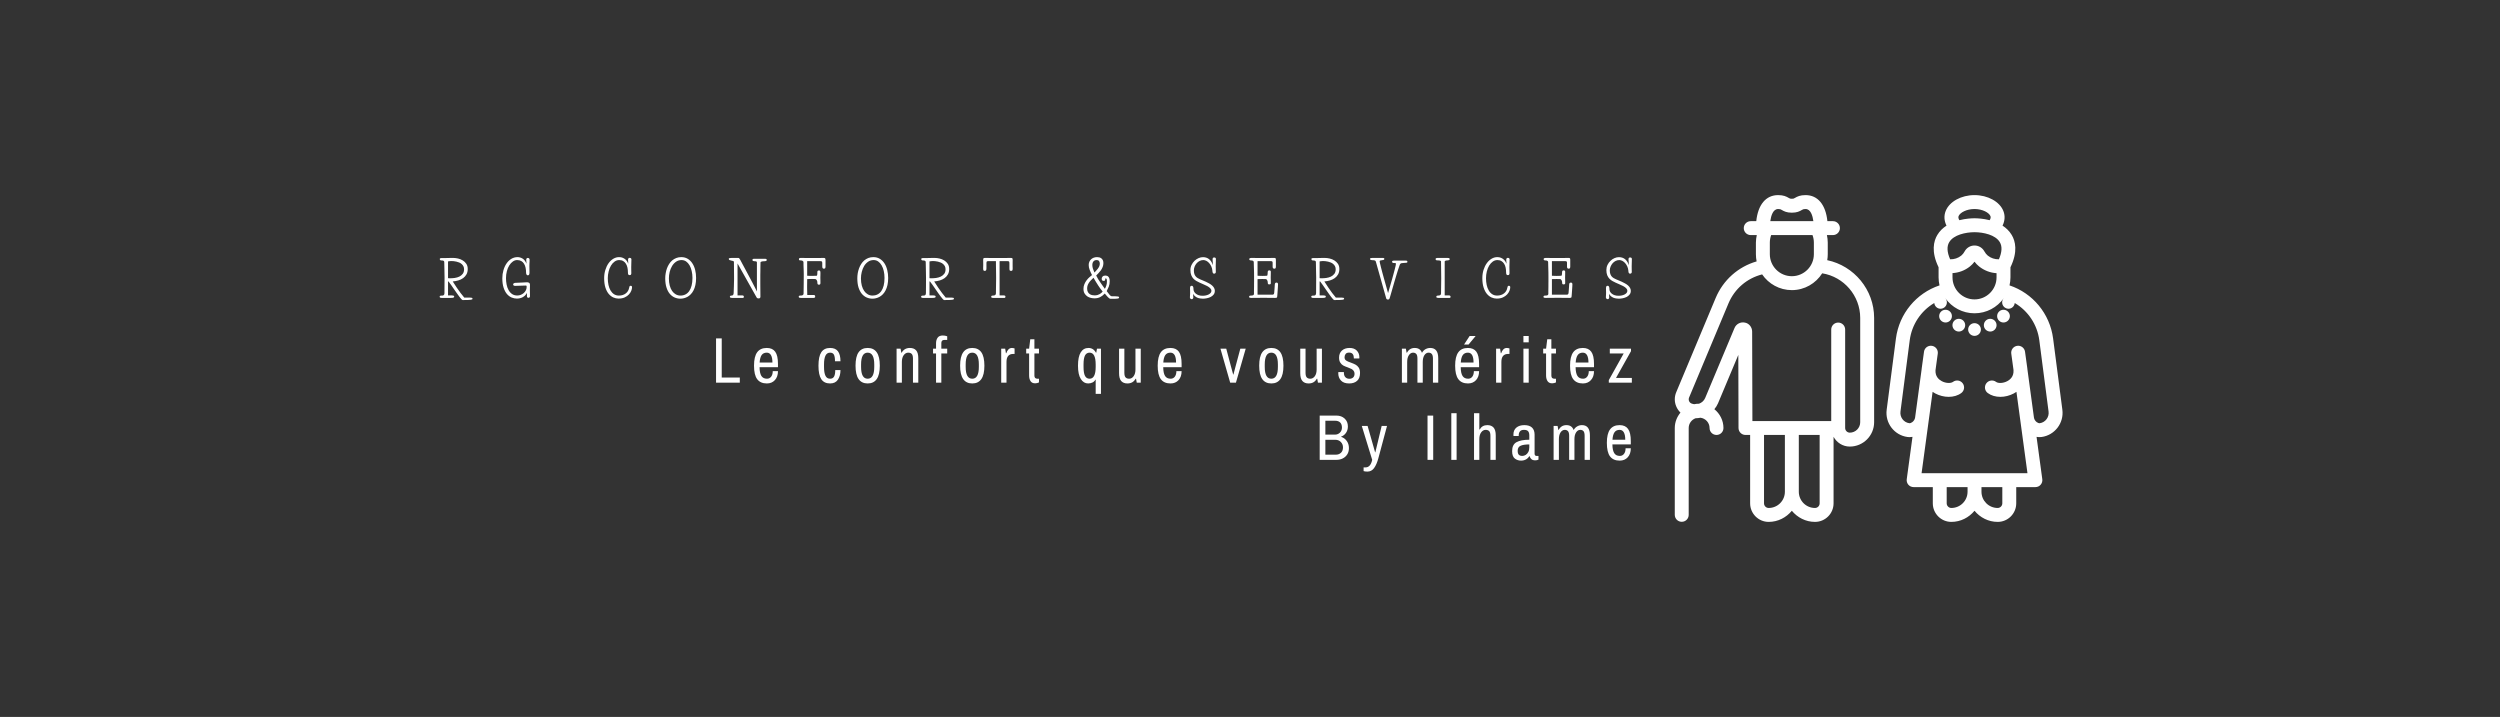 <svg viewBox="0 0 56.083 16.083" xmlns:xlink="http://www.w3.org/1999/xlink" version="1.1" xmlns="http://www.w3.org/2000/svg"><rect x="0" y="0" width="56.083" height="16.083" fill="#333333" stroke="none"/><g transform="matrix(0.728,0,0,0.728,9.82,5.768)"><g clip-path="url(#SvgjsClipPath16595)" transform="matrix(1,0,0,1,0,0)"><g clip-path="url(#a7d097a4a-f93d-4253-9c55-98a8cdf2206f2f49995c-1074-4b31-bd3e-fcf803f96abb)"><path fill-rule="nonzero" transform="matrix(1,0,0,1,0,0)" fill="#ffffff" d="M 42.817 0.094 C 42.827 0.034 42.833 -0.027 42.833 -0.09 L 42.833 -0.447 C 42.833 -0.526 42.823 -0.603 42.807 -0.679 L 42.993 -0.679 C 43.111 -0.679 43.207 -0.775 43.207 -0.893 C 43.207 -1.012 43.111 -1.108 42.993 -1.108 L 42.822 -1.108 C 42.77 -1.615 42.527 -1.911 42.149 -1.911 C 41.983 -1.911 41.896 -1.868 41.821 -1.824 C 41.786 -1.803 41.778 -1.798 41.726 -1.798 C 41.674 -1.798 41.666 -1.803 41.631 -1.824 C 41.556 -1.868 41.469 -1.911 41.304 -1.911 C 40.926 -1.911 40.683 -1.615 40.63 -1.108 L 40.46 -1.108 C 40.341 -1.108 40.245 -1.012 40.245 -0.893 C 40.245 -0.775 40.341 -0.679 40.46 -0.679 L 40.646 -0.679 C 40.63 -0.603 40.619 -0.526 40.619 -0.447 L 40.619 -0.09 C 40.619 -0.014 40.627 0.06 40.641 0.132 C 40.074 0.296 39.612 0.704 39.379 1.259 L 38.165 4.16 C 38.105 4.301 38.104 4.457 38.163 4.598 C 38.193 4.671 38.238 4.736 38.294 4.791 C 38.187 4.921 38.119 5.085 38.119 5.266 L 38.119 7.944 C 38.121 8.062 38.216 8.156 38.334 8.156 C 38.451 8.156 38.547 8.062 38.548 7.944 L 38.548 5.266 C 38.548 5.127 38.637 5.009 38.761 4.965 C 38.812 4.965 38.861 4.959 38.91 4.949 C 39.068 4.969 39.191 5.103 39.191 5.266 C 39.191 5.385 39.287 5.48 39.405 5.48 C 39.523 5.48 39.619 5.385 39.619 5.266 C 39.619 5.031 39.508 4.824 39.339 4.686 C 39.383 4.632 39.422 4.574 39.451 4.506 L 40.077 3.013 L 40.083 5.267 C 40.084 5.385 40.18 5.48 40.298 5.48 L 40.441 5.48 L 40.441 7.587 C 40.441 7.902 40.697 8.159 41.012 8.159 C 41.301 8.159 41.556 8.023 41.726 7.816 C 41.897 8.023 42.152 8.159 42.44 8.159 C 42.756 8.159 43.012 7.902 43.012 7.587 L 43.012 5.537 C 43.109 5.715 43.295 5.838 43.512 5.838 C 43.925 5.838 44.262 5.501 44.262 5.088 L 44.262 1.874 C 44.262 1.005 43.645 0.269 42.817 0.094 M 41.048 -0.09 L 41.048 -0.447 C 41.048 -0.528 41.063 -0.606 41.089 -0.679 L 42.363 -0.679 C 42.39 -0.606 42.405 -0.528 42.405 -0.447 L 42.405 -0.09 C 42.405 0.284 42.1 0.588 41.726 0.588 C 41.352 0.588 41.048 0.284 41.048 -0.09 M 41.304 -1.482 C 41.366 -1.482 41.378 -1.475 41.413 -1.455 C 41.486 -1.411 41.57 -1.369 41.726 -1.369 C 41.882 -1.369 41.966 -1.411 42.039 -1.455 C 42.075 -1.475 42.087 -1.482 42.149 -1.482 C 42.306 -1.482 42.366 -1.279 42.39 -1.108 L 41.062 -1.108 C 41.086 -1.279 41.147 -1.482 41.304 -1.482 M 41.012 7.73 C 40.933 7.73 40.869 7.666 40.869 7.587 L 40.869 5.48 L 41.512 5.48 L 41.512 7.23 C 41.512 7.506 41.288 7.73 41.012 7.73 M 42.44 7.73 C 42.165 7.73 41.941 7.506 41.941 7.23 L 41.941 5.48 L 42.583 5.48 L 42.583 7.587 C 42.583 7.666 42.519 7.73 42.44 7.73 M 43.833 5.088 C 43.833 5.265 43.689 5.409 43.512 5.409 C 43.434 5.409 43.369 5.344 43.369 5.266 L 43.369 2.231 C 43.369 2.113 43.273 2.017 43.155 2.017 C 43.036 2.017 42.94 2.113 42.94 2.231 L 42.94 5.052 L 40.511 5.052 L 40.503 2.295 C 40.503 2.156 40.404 2.039 40.28 2.018 C 40.147 1.989 40.011 2.059 39.959 2.186 L 39.056 4.34 C 39.02 4.426 38.949 4.487 38.867 4.517 C 38.817 4.517 38.767 4.522 38.717 4.532 C 38.69 4.528 38.662 4.522 38.635 4.511 C 38.6 4.497 38.573 4.47 38.559 4.435 C 38.545 4.4 38.545 4.361 38.56 4.326 L 39.774 1.425 C 39.963 0.975 40.345 0.651 40.811 0.532 C 41.01 0.824 41.346 1.017 41.726 1.017 C 42.12 1.017 42.465 0.81 42.662 0.499 C 43.328 0.606 43.833 1.186 43.833 1.874 Z M 49.421 5.543 C 49.829 5.488 50.117 5.11 50.062 4.701 L 49.777 2.507 C 49.677 1.741 49.149 1.11 48.434 0.871 C 48.452 0.792 48.463 0.709 48.463 0.624 L 48.463 0.313 C 48.696 -0.167 48.616 -0.494 48.501 -0.684 C 48.428 -0.806 48.329 -0.899 48.219 -0.97 C 48.292 -1.118 48.303 -1.274 48.244 -1.422 C 48.13 -1.71 47.765 -1.911 47.355 -1.911 C 46.946 -1.911 46.581 -1.71 46.467 -1.422 C 46.408 -1.274 46.419 -1.118 46.492 -0.97 C 46.382 -0.899 46.283 -0.806 46.21 -0.684 C 46.095 -0.494 46.015 -0.167 46.248 0.313 L 46.248 0.624 C 46.248 0.709 46.259 0.792 46.277 0.871 C 45.562 1.11 45.034 1.741 44.934 2.507 L 44.649 4.7 C 44.594 5.11 44.881 5.488 45.291 5.543 C 45.312 5.546 45.333 5.547 45.355 5.547 C 45.384 5.547 45.414 5.544 45.444 5.539 L 45.267 6.844 C 45.258 6.906 45.277 6.967 45.317 7.014 C 45.358 7.061 45.417 7.087 45.479 7.087 L 46.07 7.087 L 46.07 7.587 C 46.07 7.902 46.326 8.159 46.641 8.159 C 46.93 8.159 47.185 8.023 47.355 7.816 C 47.526 8.023 47.781 8.159 48.07 8.159 C 48.385 8.159 48.641 7.902 48.641 7.587 L 48.641 7.087 L 49.232 7.087 C 49.294 7.087 49.353 7.061 49.393 7.014 C 49.434 6.967 49.453 6.906 49.444 6.844 L 49.267 5.539 C 49.318 5.548 49.37 5.549 49.421 5.543 M 46.577 -0.462 C 46.712 -0.687 47.081 -0.767 47.355 -0.768 C 47.63 -0.767 47.999 -0.687 48.134 -0.462 C 48.213 -0.332 48.203 -0.154 48.107 0.067 C 47.983 0.071 47.862 0.032 47.764 -0.047 C 47.723 -0.081 47.689 -0.123 47.659 -0.177 C 47.599 -0.289 47.482 -0.358 47.355 -0.358 C 47.228 -0.358 47.112 -0.289 47.051 -0.177 C 47.022 -0.123 46.988 -0.081 46.947 -0.047 C 46.849 0.032 46.727 0.071 46.604 0.067 C 46.507 -0.154 46.498 -0.332 46.577 -0.462 M 46.677 0.624 L 46.677 0.493 C 46.872 0.481 47.06 0.412 47.216 0.286 C 47.268 0.244 47.315 0.195 47.355 0.141 C 47.396 0.195 47.443 0.244 47.495 0.286 C 47.651 0.412 47.839 0.483 48.034 0.495 L 48.034 0.624 C 48.034 0.998 47.73 1.303 47.355 1.303 C 46.981 1.303 46.677 0.998 46.677 0.624 M 46.865 -1.264 C 46.907 -1.369 47.106 -1.482 47.355 -1.482 C 47.605 -1.482 47.804 -1.369 47.846 -1.264 C 47.861 -1.227 47.851 -1.184 47.822 -1.138 C 47.624 -1.188 47.443 -1.197 47.355 -1.197 C 47.267 -1.197 47.087 -1.188 46.889 -1.138 C 46.86 -1.184 46.85 -1.227 46.865 -1.264 M 46.641 7.73 C 46.564 7.73 46.498 7.665 46.498 7.587 L 46.498 7.087 L 47.141 7.087 L 47.141 7.23 C 47.141 7.506 46.917 7.73 46.641 7.73 M 48.212 7.587 C 48.212 7.665 48.147 7.73 48.07 7.73 C 47.794 7.73 47.57 7.506 47.57 7.23 L 47.57 7.087 L 48.212 7.087 Z M 49.189 4.953 C 49.189 4.951 49.187 4.949 49.187 4.947 L 48.984 3.447 C 48.984 3.446 48.983 3.446 48.983 3.445 C 48.983 3.443 48.984 3.44 48.984 3.438 L 48.912 2.916 C 48.896 2.799 48.788 2.717 48.671 2.733 C 48.615 2.741 48.564 2.77 48.529 2.816 C 48.495 2.861 48.48 2.918 48.488 2.974 L 48.558 3.485 C 48.558 3.486 48.557 3.487 48.557 3.487 C 48.568 3.674 48.459 3.772 48.365 3.822 C 48.234 3.893 48.081 3.891 48.02 3.845 C 47.925 3.774 47.791 3.793 47.72 3.888 C 47.686 3.933 47.671 3.991 47.679 4.047 C 47.687 4.103 47.717 4.154 47.763 4.188 C 47.867 4.266 48.005 4.306 48.152 4.306 C 48.29 4.306 48.436 4.27 48.568 4.2 C 48.596 4.185 48.621 4.168 48.647 4.151 L 48.987 6.659 L 45.724 6.659 L 46.064 4.151 C 46.09 4.168 46.115 4.185 46.143 4.2 C 46.275 4.27 46.42 4.306 46.559 4.306 C 46.705 4.306 46.844 4.266 46.948 4.188 C 46.994 4.154 47.024 4.103 47.032 4.047 C 47.04 3.991 47.025 3.933 46.991 3.888 C 46.957 3.842 46.906 3.812 46.85 3.804 C 46.794 3.796 46.737 3.811 46.691 3.845 C 46.63 3.891 46.477 3.893 46.345 3.822 C 46.252 3.772 46.143 3.674 46.153 3.487 C 46.154 3.487 46.153 3.486 46.153 3.485 L 46.223 2.974 C 46.231 2.918 46.216 2.861 46.182 2.816 C 46.147 2.77 46.096 2.741 46.04 2.733 C 45.984 2.725 45.926 2.74 45.881 2.774 C 45.836 2.809 45.806 2.86 45.799 2.916 L 45.727 3.438 C 45.727 3.44 45.728 3.443 45.728 3.445 C 45.728 3.446 45.727 3.446 45.727 3.447 L 45.524 4.947 C 45.524 4.949 45.522 4.951 45.522 4.953 C 45.516 4.998 45.484 5.05 45.439 5.084 C 45.407 5.108 45.372 5.121 45.347 5.118 C 45.173 5.095 45.05 4.933 45.074 4.756 L 45.359 2.562 C 45.421 2.084 45.7 1.66 46.115 1.414 C 46.126 1.513 46.207 1.591 46.308 1.591 C 46.416 1.59 46.504 1.503 46.504 1.394 C 46.504 1.345 46.485 1.302 46.455 1.268 L 46.456 1.267 C 46.657 1.548 46.985 1.731 47.355 1.731 C 47.726 1.731 48.054 1.548 48.255 1.267 L 48.256 1.268 C 48.226 1.302 48.207 1.345 48.207 1.394 C 48.207 1.503 48.295 1.59 48.403 1.591 C 48.504 1.591 48.585 1.513 48.595 1.414 C 49.011 1.66 49.29 2.084 49.352 2.562 L 49.637 4.757 C 49.661 4.933 49.538 5.095 49.365 5.118 C 49.339 5.121 49.304 5.108 49.271 5.084 C 49.227 5.05 49.195 4.998 49.189 4.953 M 47.552 2.231 C 47.552 2.339 47.464 2.427 47.355 2.427 C 47.247 2.427 47.159 2.339 47.159 2.231 C 47.159 2.123 47.247 2.035 47.355 2.035 C 47.464 2.035 47.552 2.123 47.552 2.231 M 48.035 2.097 C 48.035 2.206 47.947 2.293 47.839 2.294 C 47.731 2.293 47.643 2.206 47.643 2.097 C 47.643 1.989 47.731 1.901 47.839 1.901 C 47.947 1.901 48.035 1.989 48.035 2.097 M 47.068 2.097 C 47.068 2.206 46.98 2.293 46.872 2.294 C 46.763 2.293 46.676 2.206 46.675 2.097 C 46.675 1.989 46.764 1.901 46.872 1.901 C 46.98 1.901 47.068 1.989 47.068 2.097 M 48.445 1.818 C 48.444 1.927 48.357 2.014 48.248 2.015 C 48.14 2.015 48.052 1.927 48.052 1.818 C 48.052 1.71 48.14 1.622 48.248 1.622 C 48.356 1.622 48.445 1.71 48.445 1.818 M 46.659 1.818 C 46.659 1.926 46.571 2.015 46.463 2.015 C 46.354 2.014 46.266 1.927 46.266 1.818 C 46.266 1.71 46.354 1.622 46.463 1.622 C 46.571 1.622 46.659 1.71 46.659 1.818"></path></g></g><g><path fill-rule="nonzero" fill="#ffffff" d="M 0.811 0.375 Q 0.811 0.321 0.79 0.281 Q 0.769 0.241 0.737 0.213 Q 0.704 0.184 0.661 0.166 Q 0.618 0.148 0.575 0.139 Q 0.532 0.129 0.493 0.125 Q 0.453 0.121 0.424 0.121 Q 0.404 0.121 0.384 0.123 Q 0.364 0.124 0.35 0.127 Q 0.332 0.13 0.317 0.132 L 0.317 0.649 Q 0.318 0.649 0.327 0.65 Q 0.336 0.651 0.347 0.651 Q 0.358 0.651 0.368 0.652 Q 0.378 0.652 0.38 0.652 Q 0.447 0.652 0.523 0.642 Q 0.599 0.631 0.663 0.601 Q 0.728 0.57 0.769 0.516 Q 0.811 0.462 0.811 0.375 M 0.321 0.751 Q 0.318 0.751 0.317 0.75 L 0.317 1.18 L 0.436 1.18 Q 0.465 1.18 0.486 1.187 Q 0.507 1.194 0.507 1.219 Q 0.507 1.236 0.488 1.246 Q 0.47 1.257 0.404 1.257 L 0.123 1.257 Q 0.08 1.257 0.069 1.245 Q 0.059 1.233 0.059 1.216 Q 0.059 1.201 0.073 1.193 Q 0.087 1.185 0.137 1.185 Q 0.147 1.185 0.16 1.183 Q 0.173 1.18 0.183 1.172 Q 0.194 1.164 0.2 1.15 Q 0.207 1.135 0.207 1.111 Q 0.207 0.994 0.208 0.876 Q 0.21 0.757 0.21 0.639 Q 0.21 0.516 0.206 0.397 Q 0.201 0.277 0.201 0.154 Q 0.201 0.12 0.175 0.111 Q 0.148 0.102 0.111 0.102 Q 0.063 0.102 0.063 0.058 Q 0.063 0.042 0.077 0.036 Q 0.091 0.03 0.106 0.03 Q 0.167 0.03 0.206 0.029 Q 0.246 0.028 0.284 0.028 Q 0.323 0.027 0.367 0.026 Q 0.411 0.025 0.479 0.025 Q 0.547 0.025 0.626 0.043 Q 0.704 0.061 0.769 0.101 Q 0.836 0.141 0.88 0.206 Q 0.924 0.271 0.924 0.366 Q 0.924 0.462 0.885 0.532 Q 0.846 0.601 0.782 0.647 Q 0.719 0.693 0.635 0.718 Q 0.552 0.742 0.462 0.75 Q 0.523 0.847 0.585 0.939 Q 0.638 1.018 0.701 1.102 Q 0.764 1.186 0.818 1.248 L 1.002 1.248 Q 1.036 1.248 1.054 1.254 Q 1.071 1.26 1.071 1.284 Q 1.071 1.294 1.061 1.302 Q 1.052 1.309 1.02 1.314 Q 0.989 1.318 0.928 1.321 Q 0.869 1.323 0.768 1.323 Q 0.755 1.323 0.728 1.294 Q 0.701 1.264 0.664 1.217 Q 0.629 1.17 0.586 1.109 Q 0.543 1.048 0.499 0.985 Q 0.456 0.921 0.413 0.86 Q 0.37 0.799 0.333 0.751 L 0.321 0.751 M 2.703 0.876 Q 2.628 0.876 2.548 0.881 Q 2.467 0.886 2.386 0.886 Q 2.355 0.886 2.339 0.874 Q 2.323 0.861 2.323 0.844 Q 2.323 0.814 2.35 0.803 Q 2.376 0.792 2.4 0.792 Q 2.493 0.792 2.582 0.784 Q 2.671 0.777 2.752 0.775 Q 2.788 0.775 2.815 0.792 Q 2.842 0.808 2.842 0.847 Q 2.842 0.873 2.841 0.915 Q 2.839 0.957 2.839 1.011 Q 2.839 1.083 2.841 1.129 Q 2.842 1.174 2.842 1.204 Q 2.842 1.228 2.828 1.241 Q 2.814 1.254 2.796 1.254 Q 2.775 1.254 2.761 1.241 Q 2.748 1.228 2.748 1.203 Q 2.748 1.174 2.749 1.144 Q 2.751 1.114 2.751 1.102 Q 2.725 1.149 2.691 1.182 Q 2.656 1.215 2.615 1.237 Q 2.574 1.258 2.529 1.268 Q 2.484 1.278 2.439 1.278 Q 2.359 1.278 2.279 1.246 Q 2.199 1.213 2.134 1.139 Q 2.07 1.065 2.03 0.945 Q 1.99 0.825 1.99 0.651 Q 1.99 0.52 2.025 0.402 Q 2.059 0.283 2.121 0.194 Q 2.182 0.105 2.269 0.052 Q 2.356 -2.220446049250313e-16 2.46 -2.220446049250313e-16 Q 2.541 -2.220446049250313e-16 2.617 0.047 Q 2.692 0.094 2.734 0.204 L 2.727 0.073 Q 2.727 0.054 2.74 0.04 Q 2.752 0.025 2.775 0.025 Q 2.802 0.025 2.816 0.041 Q 2.83 0.057 2.83 0.075 Q 2.83 0.106 2.83 0.131 Q 2.829 0.156 2.827 0.18 Q 2.826 0.204 2.825 0.229 Q 2.824 0.255 2.824 0.285 Q 2.824 0.324 2.826 0.381 Q 2.827 0.438 2.827 0.477 Q 2.827 0.516 2.816 0.538 Q 2.805 0.561 2.776 0.561 Q 2.751 0.561 2.737 0.539 Q 2.722 0.517 2.722 0.481 Q 2.722 0.399 2.707 0.328 Q 2.692 0.256 2.659 0.204 Q 2.626 0.151 2.574 0.121 Q 2.521 0.091 2.446 0.091 Q 2.376 0.091 2.314 0.136 Q 2.251 0.18 2.204 0.256 Q 2.157 0.331 2.13 0.433 Q 2.103 0.535 2.103 0.651 Q 2.103 0.748 2.122 0.844 Q 2.14 0.94 2.182 1.015 Q 2.223 1.09 2.29 1.137 Q 2.356 1.183 2.452 1.183 Q 2.508 1.183 2.56 1.162 Q 2.611 1.141 2.652 1.105 Q 2.692 1.069 2.716 1.021 Q 2.74 0.973 2.74 0.919 Q 2.74 0.894 2.736 0.885 Q 2.731 0.876 2.703 0.876 M 5.987 0.928 Q 5.987 0.976 5.964 1.036 Q 5.941 1.096 5.891 1.15 Q 5.842 1.204 5.762 1.241 Q 5.683 1.278 5.57 1.278 Q 5.489 1.278 5.41 1.243 Q 5.33 1.207 5.267 1.132 Q 5.204 1.056 5.166 0.937 Q 5.128 0.817 5.128 0.649 Q 5.128 0.513 5.165 0.394 Q 5.201 0.276 5.264 0.188 Q 5.327 0.1 5.411 0.05 Q 5.495 -2.220446049250313e-16 5.59 -2.220446049250313e-16 Q 5.651 -2.220446049250313e-16 5.699 0.02 Q 5.747 0.04 5.782 0.07 Q 5.816 0.1 5.838 0.136 Q 5.86 0.172 5.872 0.204 Q 5.869 0.157 5.867 0.132 Q 5.866 0.106 5.865 0.094 Q 5.864 0.081 5.864 0.078 Q 5.864 0.075 5.864 0.075 Q 5.864 0.057 5.876 0.04 Q 5.887 0.022 5.914 0.022 Q 5.932 0.022 5.943 0.028 Q 5.954 0.034 5.96 0.042 Q 5.965 0.049 5.966 0.058 Q 5.968 0.067 5.968 0.072 Q 5.968 0.124 5.965 0.188 Q 5.962 0.252 5.962 0.306 Q 5.962 0.354 5.963 0.405 Q 5.965 0.456 5.965 0.504 Q 5.965 0.517 5.956 0.536 Q 5.947 0.555 5.914 0.555 Q 5.887 0.555 5.873 0.538 Q 5.86 0.522 5.86 0.466 Q 5.86 0.393 5.846 0.325 Q 5.831 0.256 5.799 0.205 Q 5.767 0.153 5.716 0.122 Q 5.665 0.091 5.591 0.091 Q 5.513 0.091 5.449 0.138 Q 5.384 0.184 5.338 0.262 Q 5.291 0.34 5.266 0.442 Q 5.24 0.543 5.24 0.651 Q 5.24 0.76 5.261 0.858 Q 5.282 0.955 5.325 1.028 Q 5.368 1.101 5.432 1.143 Q 5.497 1.185 5.582 1.185 Q 5.648 1.185 5.702 1.167 Q 5.756 1.149 5.796 1.117 Q 5.836 1.086 5.861 1.044 Q 5.887 1.002 5.896 0.952 Q 5.902 0.922 5.909 0.903 Q 5.917 0.883 5.944 0.883 Q 5.987 0.883 5.987 0.928 M 7.123 0.657 Q 7.123 0.778 7.149 0.877 Q 7.175 0.975 7.222 1.043 Q 7.27 1.111 7.336 1.148 Q 7.402 1.185 7.481 1.185 Q 7.564 1.185 7.632 1.15 Q 7.7 1.116 7.748 1.048 Q 7.796 0.981 7.822 0.879 Q 7.849 0.777 7.849 0.642 Q 7.849 0.528 7.825 0.427 Q 7.802 0.327 7.759 0.252 Q 7.715 0.177 7.654 0.134 Q 7.592 0.091 7.514 0.091 Q 7.417 0.091 7.343 0.142 Q 7.27 0.193 7.221 0.274 Q 7.172 0.355 7.147 0.456 Q 7.123 0.556 7.123 0.657 M 7.01 0.651 Q 7.01 0.574 7.024 0.496 Q 7.037 0.418 7.063 0.346 Q 7.09 0.274 7.13 0.211 Q 7.171 0.147 7.226 0.1 Q 7.282 0.054 7.351 0.027 Q 7.42 -2.220446049250313e-16 7.505 -2.220446049250313e-16 Q 7.618 -2.220446049250313e-16 7.703 0.052 Q 7.789 0.103 7.846 0.192 Q 7.904 0.28 7.933 0.397 Q 7.961 0.514 7.961 0.645 Q 7.961 0.766 7.939 0.862 Q 7.918 0.957 7.881 1.027 Q 7.844 1.098 7.795 1.147 Q 7.747 1.196 7.693 1.225 Q 7.64 1.254 7.585 1.267 Q 7.529 1.281 7.478 1.281 Q 7.384 1.281 7.299 1.244 Q 7.214 1.207 7.15 1.131 Q 7.085 1.054 7.048 0.935 Q 7.01 0.816 7.01 0.651 M 9.238 0.195 L 9.238 1.18 L 9.388 1.18 Q 9.404 1.18 9.418 1.189 Q 9.433 1.197 9.433 1.219 Q 9.433 1.257 9.403 1.257 L 9.064 1.257 Q 9.043 1.257 9.022 1.25 Q 9.002 1.243 9.002 1.219 Q 9.002 1.2 9.017 1.192 Q 9.032 1.185 9.046 1.185 Q 9.055 1.185 9.066 1.184 Q 9.077 1.183 9.088 1.177 Q 9.1 1.17 9.108 1.156 Q 9.116 1.141 9.118 1.116 Q 9.121 1.014 9.126 0.901 Q 9.131 0.787 9.131 0.675 Q 9.131 0.546 9.129 0.409 Q 9.127 0.271 9.127 0.15 Q 9.127 0.127 9.102 0.12 Q 9.077 0.112 9.047 0.107 Q 9.017 0.102 8.992 0.091 Q 8.968 0.081 8.968 0.051 Q 8.968 0.025 9.055 0.025 L 9.262 0.025 Q 9.28 0.025 9.29 0.037 Q 9.301 0.048 9.322 0.085 Q 9.346 0.13 9.389 0.211 Q 9.433 0.292 9.486 0.391 Q 9.539 0.489 9.595 0.595 Q 9.652 0.7 9.7 0.793 Q 9.749 0.886 9.785 0.958 Q 9.821 1.029 9.835 1.059 L 9.835 0.16 Q 9.835 0.147 9.826 0.14 Q 9.817 0.133 9.803 0.13 Q 9.79 0.127 9.775 0.127 Q 9.761 0.126 9.752 0.126 Q 9.736 0.126 9.716 0.118 Q 9.697 0.111 9.697 0.085 Q 9.697 0.051 9.752 0.051 L 10.061 0.051 Q 10.109 0.051 10.123 0.058 Q 10.138 0.066 10.138 0.085 Q 10.138 0.111 10.119 0.118 Q 10.1 0.126 10.082 0.126 Q 10.075 0.126 10.053 0.127 Q 10.031 0.127 10.007 0.13 Q 9.983 0.133 9.964 0.142 Q 9.946 0.15 9.946 0.163 Q 9.944 0.246 9.943 0.308 Q 9.943 0.37 9.942 0.43 Q 9.941 0.489 9.94 0.553 Q 9.94 0.618 9.94 0.705 Q 9.94 0.754 9.94 0.822 Q 9.941 0.889 9.941 0.961 Q 9.941 1.033 9.942 1.103 Q 9.943 1.173 9.943 1.225 Q 9.943 1.246 9.928 1.26 Q 9.914 1.273 9.89 1.273 Q 9.869 1.273 9.853 1.267 Q 9.836 1.261 9.829 1.248 L 9.238 0.195 M 11.273 1.119 Q 11.276 0.969 11.277 0.821 Q 11.279 0.673 11.279 0.523 Q 11.279 0.472 11.277 0.428 Q 11.276 0.384 11.274 0.341 Q 11.273 0.298 11.271 0.255 Q 11.27 0.211 11.27 0.159 Q 11.27 0.1 11.162 0.1 Q 11.144 0.1 11.136 0.088 Q 11.129 0.075 11.129 0.063 Q 11.129 0.046 11.141 0.036 Q 11.153 0.025 11.186 0.025 Q 11.282 0.025 11.385 0.027 Q 11.487 0.028 11.583 0.028 Q 11.663 0.028 11.741 0.027 Q 11.819 0.025 11.898 0.025 Q 11.93 0.025 11.94 0.042 Q 11.949 0.058 11.949 0.097 L 11.949 0.286 Q 11.949 0.324 11.939 0.34 Q 11.928 0.357 11.898 0.357 Q 11.867 0.357 11.858 0.335 Q 11.849 0.313 11.849 0.286 L 11.849 0.186 Q 11.849 0.144 11.835 0.134 Q 11.82 0.124 11.79 0.124 L 11.384 0.124 L 11.384 0.574 Q 11.427 0.577 11.457 0.577 Q 11.487 0.577 11.529 0.577 Q 11.547 0.577 11.571 0.577 Q 11.594 0.576 11.616 0.576 Q 11.637 0.576 11.655 0.575 Q 11.672 0.574 11.676 0.574 Q 11.684 0.574 11.688 0.562 Q 11.693 0.549 11.695 0.533 Q 11.697 0.517 11.697 0.502 Q 11.697 0.487 11.697 0.481 Q 11.697 0.466 11.698 0.454 Q 11.699 0.441 11.703 0.431 Q 11.708 0.421 11.718 0.416 Q 11.729 0.411 11.748 0.411 Q 11.781 0.411 11.787 0.434 Q 11.793 0.457 11.793 0.481 Q 11.793 0.519 11.792 0.558 Q 11.79 0.597 11.79 0.634 Q 11.79 0.672 11.792 0.715 Q 11.793 0.757 11.793 0.793 Q 11.793 0.825 11.782 0.838 Q 11.771 0.85 11.748 0.85 Q 11.727 0.85 11.714 0.84 Q 11.7 0.829 11.7 0.808 Q 11.7 0.771 11.694 0.746 Q 11.687 0.721 11.676 0.706 Q 11.666 0.69 11.655 0.683 Q 11.643 0.676 11.634 0.676 Q 11.609 0.675 11.584 0.674 Q 11.559 0.673 11.534 0.673 Q 11.49 0.673 11.459 0.674 Q 11.427 0.675 11.384 0.678 Q 11.384 0.706 11.384 0.742 Q 11.384 0.777 11.383 0.814 Q 11.382 0.85 11.382 0.886 Q 11.382 0.921 11.382 0.949 Q 11.382 0.975 11.383 1.009 Q 11.384 1.044 11.385 1.077 Q 11.385 1.11 11.386 1.135 Q 11.387 1.161 11.387 1.167 L 11.577 1.167 Q 11.586 1.167 11.595 1.168 Q 11.604 1.168 11.613 1.173 Q 11.621 1.177 11.626 1.188 Q 11.631 1.198 11.631 1.218 Q 11.631 1.242 11.617 1.249 Q 11.603 1.257 11.586 1.257 L 11.189 1.257 Q 11.169 1.257 11.147 1.252 Q 11.124 1.248 11.124 1.222 Q 11.124 1.198 11.136 1.192 Q 11.147 1.185 11.166 1.185 Q 11.187 1.185 11.207 1.183 Q 11.226 1.182 11.241 1.175 Q 11.255 1.168 11.264 1.155 Q 11.273 1.141 11.273 1.119 M 13.041 0.657 Q 13.041 0.778 13.067 0.877 Q 13.094 0.975 13.141 1.043 Q 13.188 1.111 13.254 1.148 Q 13.32 1.185 13.4 1.185 Q 13.482 1.185 13.55 1.15 Q 13.619 1.116 13.667 1.048 Q 13.715 0.981 13.741 0.879 Q 13.767 0.777 13.767 0.642 Q 13.767 0.528 13.744 0.427 Q 13.721 0.327 13.677 0.252 Q 13.634 0.177 13.572 0.134 Q 13.511 0.091 13.433 0.091 Q 13.335 0.091 13.262 0.142 Q 13.188 0.193 13.139 0.274 Q 13.091 0.355 13.066 0.456 Q 13.041 0.556 13.041 0.657 M 12.929 0.651 Q 12.929 0.574 12.942 0.496 Q 12.956 0.418 12.982 0.346 Q 13.008 0.274 13.049 0.211 Q 13.089 0.147 13.145 0.1 Q 13.2 0.054 13.269 0.027 Q 13.338 -2.220446049250313e-16 13.424 -2.220446049250313e-16 Q 13.536 -2.220446049250313e-16 13.622 0.052 Q 13.707 0.103 13.765 0.192 Q 13.823 0.28 13.851 0.397 Q 13.88 0.514 13.88 0.645 Q 13.88 0.766 13.858 0.862 Q 13.836 0.957 13.799 1.027 Q 13.763 1.098 13.714 1.147 Q 13.665 1.196 13.612 1.225 Q 13.559 1.254 13.503 1.267 Q 13.448 1.281 13.397 1.281 Q 13.302 1.281 13.217 1.244 Q 13.133 1.207 13.068 1.131 Q 13.004 1.054 12.966 0.935 Q 12.929 0.816 12.929 0.651 M 15.648 0.375 Q 15.648 0.321 15.627 0.281 Q 15.606 0.241 15.573 0.213 Q 15.54 0.184 15.497 0.166 Q 15.454 0.148 15.412 0.139 Q 15.369 0.129 15.329 0.125 Q 15.289 0.121 15.261 0.121 Q 15.24 0.121 15.22 0.123 Q 15.201 0.124 15.186 0.127 Q 15.168 0.13 15.153 0.132 L 15.153 0.649 Q 15.154 0.649 15.163 0.65 Q 15.172 0.651 15.184 0.651 Q 15.195 0.651 15.205 0.652 Q 15.214 0.652 15.216 0.652 Q 15.283 0.652 15.359 0.642 Q 15.435 0.631 15.499 0.601 Q 15.564 0.57 15.606 0.516 Q 15.648 0.462 15.648 0.375 M 15.157 0.751 Q 15.154 0.751 15.153 0.75 L 15.153 1.18 L 15.273 1.18 Q 15.301 1.18 15.322 1.187 Q 15.343 1.194 15.343 1.219 Q 15.343 1.236 15.325 1.246 Q 15.306 1.257 15.24 1.257 L 14.959 1.257 Q 14.916 1.257 14.905 1.245 Q 14.895 1.233 14.895 1.216 Q 14.895 1.201 14.909 1.193 Q 14.923 1.185 14.973 1.185 Q 14.983 1.185 14.996 1.183 Q 15.009 1.18 15.019 1.172 Q 15.03 1.164 15.037 1.15 Q 15.043 1.135 15.043 1.111 Q 15.043 0.994 15.045 0.876 Q 15.046 0.757 15.046 0.639 Q 15.046 0.516 15.042 0.397 Q 15.037 0.277 15.037 0.154 Q 15.037 0.12 15.011 0.111 Q 14.985 0.102 14.947 0.102 Q 14.899 0.102 14.899 0.058 Q 14.899 0.042 14.914 0.036 Q 14.928 0.03 14.943 0.03 Q 15.003 0.03 15.043 0.029 Q 15.082 0.028 15.121 0.028 Q 15.159 0.027 15.203 0.026 Q 15.247 0.025 15.315 0.025 Q 15.384 0.025 15.462 0.043 Q 15.54 0.061 15.606 0.101 Q 15.672 0.141 15.716 0.206 Q 15.76 0.271 15.76 0.366 Q 15.76 0.462 15.721 0.532 Q 15.682 0.601 15.619 0.647 Q 15.555 0.693 15.472 0.718 Q 15.388 0.742 15.298 0.75 Q 15.36 0.847 15.421 0.939 Q 15.474 1.018 15.537 1.102 Q 15.6 1.186 15.654 1.248 L 15.838 1.248 Q 15.873 1.248 15.89 1.254 Q 15.907 1.26 15.907 1.284 Q 15.907 1.294 15.898 1.302 Q 15.888 1.309 15.856 1.314 Q 15.825 1.318 15.765 1.321 Q 15.705 1.323 15.604 1.323 Q 15.591 1.323 15.564 1.294 Q 15.537 1.264 15.501 1.217 Q 15.465 1.17 15.422 1.109 Q 15.379 1.048 15.336 0.985 Q 15.292 0.921 15.25 0.86 Q 15.207 0.799 15.169 0.751 L 15.157 0.751 M 16.963 0.124 Q 16.924 0.124 16.916 0.139 Q 16.908 0.154 16.908 0.198 L 16.908 0.342 Q 16.908 0.39 16.896 0.407 Q 16.885 0.424 16.857 0.424 Q 16.837 0.424 16.822 0.414 Q 16.807 0.403 16.807 0.358 Q 16.807 0.346 16.807 0.328 Q 16.807 0.309 16.808 0.289 Q 16.809 0.268 16.809 0.249 Q 16.809 0.229 16.809 0.217 Q 16.809 0.193 16.808 0.154 Q 16.807 0.115 16.807 0.09 Q 16.807 0.046 16.818 0.036 Q 16.83 0.025 16.864 0.025 Q 16.971 0.025 17.063 0.027 Q 17.155 0.028 17.262 0.028 Q 17.368 0.028 17.46 0.027 Q 17.553 0.025 17.659 0.025 Q 17.695 0.025 17.706 0.036 Q 17.716 0.046 17.716 0.09 Q 17.716 0.115 17.715 0.154 Q 17.715 0.193 17.715 0.217 Q 17.715 0.229 17.715 0.249 Q 17.715 0.268 17.715 0.289 Q 17.716 0.309 17.716 0.328 Q 17.716 0.346 17.716 0.358 Q 17.716 0.403 17.702 0.414 Q 17.688 0.424 17.667 0.424 Q 17.632 0.424 17.624 0.407 Q 17.616 0.39 17.616 0.342 L 17.616 0.198 Q 17.616 0.154 17.607 0.139 Q 17.599 0.124 17.56 0.124 L 17.313 0.124 L 17.313 1.18 L 17.449 1.18 Q 17.466 1.18 17.48 1.188 Q 17.494 1.196 17.494 1.221 Q 17.494 1.234 17.487 1.246 Q 17.479 1.257 17.464 1.257 L 17.116 1.257 Q 17.095 1.257 17.075 1.252 Q 17.055 1.246 17.055 1.222 Q 17.055 1.197 17.07 1.191 Q 17.085 1.185 17.098 1.185 Q 17.11 1.185 17.127 1.184 Q 17.145 1.183 17.161 1.177 Q 17.178 1.17 17.189 1.156 Q 17.2 1.141 17.2 1.116 Q 17.2 1 17.203 0.889 Q 17.206 0.778 17.206 0.655 Q 17.206 0.595 17.205 0.527 Q 17.205 0.459 17.203 0.39 Q 17.202 0.321 17.201 0.253 Q 17.2 0.184 17.2 0.124 L 16.963 0.124 M 20.521 0.733 Q 20.482 0.733 20.471 0.711 Q 20.459 0.688 20.459 0.669 Q 20.459 0.63 20.487 0.599 Q 20.515 0.568 20.573 0.568 Q 20.597 0.568 20.621 0.576 Q 20.645 0.583 20.664 0.603 Q 20.683 0.622 20.695 0.656 Q 20.707 0.69 20.707 0.744 Q 20.707 0.834 20.678 0.909 Q 20.648 0.984 20.614 1.047 Q 20.666 1.119 20.698 1.156 Q 20.729 1.194 20.75 1.201 Q 20.758 1.204 20.766 1.205 Q 20.774 1.206 20.789 1.207 Q 20.803 1.207 20.825 1.207 Q 20.846 1.207 20.882 1.207 Q 20.939 1.209 20.968 1.214 Q 20.996 1.219 20.996 1.245 Q 20.996 1.258 20.987 1.266 Q 20.977 1.273 20.949 1.278 Q 20.921 1.282 20.87 1.284 Q 20.818 1.285 20.734 1.285 Q 20.714 1.285 20.694 1.271 Q 20.674 1.257 20.651 1.234 Q 20.629 1.212 20.605 1.183 Q 20.581 1.153 20.555 1.122 Q 20.486 1.196 20.411 1.233 Q 20.335 1.27 20.24 1.27 Q 20.186 1.27 20.126 1.257 Q 20.066 1.243 20.016 1.21 Q 19.966 1.176 19.932 1.12 Q 19.898 1.063 19.898 0.978 Q 19.898 0.898 19.927 0.832 Q 19.955 0.765 19.997 0.711 Q 20.038 0.657 20.083 0.618 Q 20.128 0.579 20.161 0.553 Q 20.119 0.472 20.089 0.394 Q 20.059 0.315 20.059 0.243 Q 20.059 0.186 20.08 0.141 Q 20.101 0.096 20.136 0.064 Q 20.171 0.033 20.218 0.016 Q 20.264 -2.220446049250313e-16 20.317 -2.220446049250313e-16 Q 20.351 -2.220446049250313e-16 20.386 0.008 Q 20.42 0.016 20.449 0.038 Q 20.477 0.06 20.495 0.096 Q 20.512 0.132 20.512 0.186 Q 20.512 0.247 20.49 0.303 Q 20.468 0.358 20.435 0.406 Q 20.401 0.453 20.362 0.493 Q 20.323 0.534 20.29 0.567 Q 20.314 0.619 20.347 0.673 Q 20.38 0.726 20.417 0.779 Q 20.453 0.832 20.49 0.883 Q 20.527 0.933 20.558 0.978 Q 20.585 0.928 20.603 0.872 Q 20.621 0.816 20.621 0.753 Q 20.621 0.691 20.609 0.673 Q 20.597 0.654 20.585 0.654 Q 20.572 0.654 20.571 0.667 Q 20.57 0.679 20.568 0.694 Q 20.566 0.708 20.557 0.721 Q 20.548 0.733 20.521 0.733 M 20.207 0.636 Q 20.164 0.676 20.127 0.715 Q 20.09 0.753 20.065 0.792 Q 20.039 0.831 20.025 0.874 Q 20.011 0.916 20.011 0.967 Q 20.011 1.038 20.036 1.079 Q 20.06 1.12 20.096 1.143 Q 20.131 1.165 20.171 1.172 Q 20.21 1.179 20.242 1.179 Q 20.291 1.179 20.33 1.168 Q 20.369 1.156 20.4 1.138 Q 20.431 1.12 20.453 1.099 Q 20.474 1.079 20.489 1.06 Q 20.453 1.017 20.42 0.973 Q 20.387 0.928 20.354 0.877 Q 20.32 0.826 20.285 0.768 Q 20.249 0.709 20.207 0.636 M 20.401 0.201 Q 20.401 0.16 20.381 0.126 Q 20.36 0.091 20.302 0.091 Q 20.239 0.091 20.205 0.133 Q 20.171 0.174 20.171 0.246 Q 20.171 0.298 20.189 0.355 Q 20.207 0.412 20.236 0.475 Q 20.257 0.451 20.285 0.422 Q 20.314 0.393 20.339 0.359 Q 20.365 0.325 20.383 0.286 Q 20.401 0.247 20.401 0.201 M 23.277 1.129 Q 23.277 1.161 23.279 1.186 L 23.282 1.243 Q 23.282 1.261 23.27 1.279 Q 23.258 1.296 23.231 1.296 Q 23.205 1.296 23.192 1.276 Q 23.178 1.257 23.178 1.246 Q 23.178 1.237 23.179 1.219 Q 23.18 1.201 23.181 1.179 Q 23.183 1.156 23.184 1.134 Q 23.184 1.111 23.184 1.095 Q 23.184 1.071 23.184 1.054 Q 23.183 1.038 23.183 1.022 Q 23.183 1.006 23.182 0.99 Q 23.181 0.973 23.181 0.949 Q 23.181 0.928 23.19 0.906 Q 23.199 0.883 23.232 0.883 Q 23.252 0.883 23.262 0.893 Q 23.273 0.903 23.279 0.919 Q 23.285 0.934 23.286 0.952 Q 23.288 0.97 23.288 0.987 Q 23.288 1.026 23.307 1.062 Q 23.325 1.098 23.361 1.127 Q 23.397 1.156 23.45 1.174 Q 23.502 1.191 23.57 1.191 Q 23.624 1.191 23.673 1.18 Q 23.721 1.168 23.758 1.149 Q 23.795 1.129 23.817 1.102 Q 23.84 1.074 23.84 1.039 Q 23.84 0.994 23.803 0.958 Q 23.766 0.922 23.711 0.892 Q 23.655 0.862 23.592 0.837 Q 23.529 0.811 23.477 0.786 Q 23.429 0.763 23.379 0.736 Q 23.328 0.708 23.287 0.665 Q 23.246 0.622 23.22 0.558 Q 23.193 0.493 23.193 0.396 Q 23.193 0.312 23.229 0.24 Q 23.264 0.168 23.319 0.115 Q 23.375 0.061 23.444 0.031 Q 23.513 0.001 23.58 0.001 Q 23.69 0.001 23.766 0.061 Q 23.843 0.12 23.888 0.25 Q 23.882 0.156 23.879 0.11 Q 23.876 0.064 23.876 0.063 Q 23.876 0.045 23.886 0.028 Q 23.895 0.01 23.927 0.01 Q 23.945 0.01 23.955 0.016 Q 23.966 0.022 23.971 0.03 Q 23.976 0.037 23.978 0.046 Q 23.979 0.055 23.979 0.06 Q 23.979 0.112 23.976 0.169 Q 23.973 0.225 23.973 0.279 Q 23.973 0.327 23.975 0.369 Q 23.976 0.411 23.976 0.459 Q 23.976 0.48 23.963 0.495 Q 23.949 0.51 23.922 0.51 Q 23.892 0.51 23.882 0.482 Q 23.871 0.454 23.871 0.421 Q 23.865 0.349 23.838 0.289 Q 23.811 0.229 23.772 0.185 Q 23.733 0.141 23.686 0.116 Q 23.639 0.091 23.592 0.091 Q 23.531 0.091 23.478 0.118 Q 23.424 0.145 23.385 0.19 Q 23.346 0.235 23.323 0.292 Q 23.3 0.349 23.3 0.409 Q 23.3 0.477 23.316 0.523 Q 23.333 0.568 23.361 0.599 Q 23.388 0.63 23.424 0.649 Q 23.459 0.669 23.495 0.685 Q 23.528 0.7 23.574 0.718 Q 23.621 0.736 23.671 0.76 Q 23.721 0.783 23.771 0.811 Q 23.82 0.838 23.859 0.872 Q 23.898 0.906 23.922 0.948 Q 23.946 0.99 23.946 1.039 Q 23.946 1.107 23.91 1.153 Q 23.873 1.2 23.817 1.228 Q 23.762 1.255 23.697 1.268 Q 23.631 1.281 23.574 1.281 Q 23.534 1.281 23.49 1.273 Q 23.445 1.266 23.405 1.249 Q 23.364 1.231 23.331 1.202 Q 23.297 1.173 23.277 1.129 M 25.848 0.784 Q 25.869 0.784 25.881 0.798 Q 25.893 0.811 25.893 0.834 Q 25.893 0.847 25.891 0.89 Q 25.889 0.933 25.885 0.988 Q 25.881 1.044 25.877 1.103 Q 25.874 1.162 25.869 1.207 Q 25.866 1.245 25.851 1.251 Q 25.836 1.257 25.806 1.257 Q 25.715 1.257 25.628 1.255 Q 25.542 1.254 25.451 1.254 Q 25.359 1.254 25.261 1.255 Q 25.163 1.257 25.071 1.257 Q 25.046 1.257 25.024 1.252 Q 25.002 1.246 25.002 1.225 Q 25.002 1.201 25.016 1.193 Q 25.031 1.185 25.061 1.185 Q 25.104 1.185 25.128 1.174 Q 25.152 1.162 25.152 1.131 Q 25.152 1.081 25.152 1.044 Q 25.152 1.006 25.153 0.973 Q 25.154 0.94 25.154 0.907 Q 25.154 0.874 25.154 0.834 Q 25.155 0.793 25.155 0.742 Q 25.155 0.691 25.155 0.619 Q 25.155 0.54 25.154 0.477 Q 25.152 0.414 25.151 0.36 Q 25.149 0.306 25.148 0.258 Q 25.146 0.21 25.146 0.162 Q 25.146 0.139 25.137 0.128 Q 25.128 0.117 25.115 0.111 Q 25.103 0.105 25.089 0.104 Q 25.076 0.103 25.067 0.103 Q 25.041 0.103 25.024 0.094 Q 25.007 0.085 25.007 0.066 Q 25.007 0.039 25.026 0.032 Q 25.046 0.025 25.068 0.025 Q 25.118 0.025 25.172 0.026 Q 25.227 0.027 25.278 0.027 Q 25.329 0.027 25.373 0.028 Q 25.416 0.028 25.445 0.028 Q 25.5 0.028 25.535 0.028 Q 25.571 0.027 25.604 0.027 Q 25.638 0.027 25.679 0.026 Q 25.719 0.025 25.785 0.025 Q 25.806 0.025 25.817 0.037 Q 25.827 0.048 25.827 0.079 L 25.827 0.288 Q 25.827 0.324 25.817 0.34 Q 25.806 0.357 25.781 0.357 Q 25.748 0.357 25.737 0.337 Q 25.727 0.318 25.727 0.297 L 25.727 0.166 Q 25.727 0.151 25.721 0.142 Q 25.715 0.133 25.706 0.13 Q 25.698 0.126 25.688 0.125 Q 25.679 0.124 25.671 0.124 L 25.262 0.124 L 25.262 0.574 Q 25.304 0.576 25.335 0.577 Q 25.367 0.579 25.41 0.579 Q 25.428 0.579 25.45 0.578 Q 25.472 0.577 25.492 0.577 Q 25.512 0.576 25.528 0.575 Q 25.544 0.574 25.55 0.574 Q 25.559 0.574 25.564 0.561 Q 25.569 0.547 25.571 0.529 Q 25.574 0.51 25.574 0.49 Q 25.575 0.471 25.575 0.459 Q 25.575 0.442 25.586 0.425 Q 25.596 0.408 25.623 0.408 Q 25.644 0.408 25.658 0.418 Q 25.671 0.429 25.671 0.454 Q 25.671 0.498 25.67 0.541 Q 25.668 0.583 25.668 0.627 Q 25.668 0.67 25.67 0.715 Q 25.671 0.759 25.671 0.801 Q 25.671 0.826 25.658 0.834 Q 25.644 0.841 25.625 0.841 Q 25.596 0.841 25.587 0.829 Q 25.578 0.817 25.578 0.798 Q 25.578 0.781 25.575 0.76 Q 25.572 0.739 25.564 0.721 Q 25.556 0.702 25.542 0.689 Q 25.529 0.676 25.506 0.676 Q 25.49 0.676 25.467 0.676 Q 25.445 0.675 25.41 0.675 Q 25.367 0.675 25.336 0.676 Q 25.305 0.676 25.262 0.678 L 25.262 1.158 L 25.71 1.158 Q 25.721 1.158 25.732 1.156 Q 25.743 1.155 25.752 1.15 Q 25.761 1.144 25.767 1.133 Q 25.773 1.122 25.775 1.102 Q 25.776 1.084 25.779 1.051 Q 25.782 1.018 25.785 0.98 Q 25.788 0.942 25.79 0.904 Q 25.793 0.867 25.794 0.84 Q 25.796 0.808 25.812 0.796 Q 25.829 0.784 25.848 0.784 M 27.67 0.375 Q 27.67 0.321 27.649 0.281 Q 27.628 0.241 27.595 0.213 Q 27.562 0.184 27.52 0.166 Q 27.477 0.148 27.434 0.139 Q 27.391 0.129 27.352 0.125 Q 27.312 0.121 27.283 0.121 Q 27.262 0.121 27.243 0.123 Q 27.223 0.124 27.208 0.127 Q 27.19 0.13 27.175 0.132 L 27.175 0.649 Q 27.177 0.649 27.186 0.65 Q 27.195 0.651 27.206 0.651 Q 27.217 0.651 27.227 0.652 Q 27.237 0.652 27.238 0.652 Q 27.306 0.652 27.382 0.642 Q 27.457 0.631 27.522 0.601 Q 27.586 0.57 27.628 0.516 Q 27.67 0.462 27.67 0.375 M 27.18 0.751 Q 27.177 0.751 27.175 0.75 L 27.175 1.18 L 27.295 1.18 Q 27.324 1.18 27.345 1.187 Q 27.366 1.194 27.366 1.219 Q 27.366 1.236 27.347 1.246 Q 27.328 1.257 27.262 1.257 L 26.982 1.257 Q 26.938 1.257 26.928 1.245 Q 26.917 1.233 26.917 1.216 Q 26.917 1.201 26.932 1.193 Q 26.946 1.185 26.995 1.185 Q 27.006 1.185 27.019 1.183 Q 27.031 1.18 27.042 1.172 Q 27.052 1.164 27.059 1.15 Q 27.066 1.135 27.066 1.111 Q 27.066 0.994 27.067 0.876 Q 27.069 0.757 27.069 0.639 Q 27.069 0.516 27.064 0.397 Q 27.06 0.277 27.06 0.154 Q 27.06 0.12 27.034 0.111 Q 27.007 0.102 26.97 0.102 Q 26.922 0.102 26.922 0.058 Q 26.922 0.042 26.936 0.036 Q 26.95 0.03 26.965 0.03 Q 27.025 0.03 27.065 0.029 Q 27.105 0.028 27.143 0.028 Q 27.181 0.027 27.226 0.026 Q 27.27 0.025 27.337 0.025 Q 27.406 0.025 27.484 0.043 Q 27.562 0.061 27.628 0.101 Q 27.694 0.141 27.739 0.206 Q 27.783 0.271 27.783 0.366 Q 27.783 0.462 27.744 0.532 Q 27.705 0.601 27.641 0.647 Q 27.577 0.693 27.494 0.718 Q 27.411 0.742 27.321 0.75 Q 27.382 0.847 27.444 0.939 Q 27.496 1.018 27.559 1.102 Q 27.622 1.186 27.676 1.248 L 27.861 1.248 Q 27.895 1.248 27.913 1.254 Q 27.93 1.26 27.93 1.284 Q 27.93 1.294 27.92 1.302 Q 27.91 1.309 27.879 1.314 Q 27.847 1.318 27.787 1.321 Q 27.727 1.323 27.627 1.323 Q 27.613 1.323 27.586 1.294 Q 27.559 1.264 27.523 1.217 Q 27.487 1.17 27.445 1.109 Q 27.402 1.048 27.358 0.985 Q 27.315 0.921 27.272 0.86 Q 27.229 0.799 27.192 0.751 L 27.18 0.751 M 29.284 1.108 Q 29.352 0.877 29.406 0.687 Q 29.428 0.606 29.45 0.526 Q 29.472 0.447 29.489 0.38 Q 29.506 0.313 29.517 0.267 Q 29.527 0.22 29.527 0.205 Q 29.527 0.186 29.506 0.184 Q 29.485 0.183 29.466 0.181 Q 29.458 0.181 29.448 0.181 Q 29.439 0.18 29.43 0.176 Q 29.421 0.172 29.414 0.165 Q 29.407 0.157 29.407 0.145 Q 29.407 0.124 29.421 0.116 Q 29.436 0.108 29.466 0.108 L 29.83 0.108 Q 29.856 0.108 29.868 0.115 Q 29.88 0.121 29.88 0.144 Q 29.88 0.165 29.865 0.17 Q 29.85 0.175 29.835 0.175 Q 29.818 0.175 29.8 0.177 Q 29.782 0.178 29.765 0.18 Q 29.748 0.181 29.735 0.183 Q 29.722 0.184 29.716 0.184 Q 29.683 0.187 29.668 0.201 Q 29.653 0.214 29.643 0.241 Q 29.619 0.306 29.591 0.393 Q 29.563 0.48 29.534 0.577 Q 29.505 0.675 29.475 0.776 Q 29.446 0.877 29.419 0.97 Q 29.392 1.063 29.37 1.141 Q 29.347 1.219 29.332 1.27 Q 29.329 1.282 29.317 1.295 Q 29.305 1.308 29.281 1.308 Q 29.263 1.308 29.247 1.299 Q 29.232 1.29 29.226 1.27 L 28.908 0.142 Q 28.902 0.112 28.875 0.103 Q 28.849 0.094 28.798 0.094 Q 28.777 0.094 28.753 0.088 Q 28.729 0.081 28.729 0.055 Q 28.729 0.034 28.75 0.03 Q 28.771 0.025 28.797 0.025 L 29.122 0.025 Q 29.149 0.025 29.159 0.032 Q 29.169 0.039 29.169 0.055 Q 29.169 0.079 29.146 0.086 Q 29.124 0.093 29.097 0.095 Q 29.07 0.097 29.047 0.103 Q 29.025 0.109 29.025 0.13 Q 29.025 0.144 29.036 0.193 Q 29.047 0.241 29.065 0.313 Q 29.083 0.384 29.106 0.47 Q 29.13 0.556 29.154 0.645 Q 29.211 0.852 29.284 1.108 M 31.029 1.18 L 31.165 1.18 Q 31.182 1.18 31.196 1.191 Q 31.21 1.201 31.21 1.222 Q 31.21 1.231 31.205 1.244 Q 31.2 1.257 31.18 1.257 L 30.832 1.257 Q 30.81 1.257 30.79 1.251 Q 30.771 1.245 30.771 1.222 Q 30.771 1.201 30.786 1.193 Q 30.801 1.185 30.814 1.185 Q 30.826 1.185 30.843 1.184 Q 30.861 1.183 30.877 1.177 Q 30.894 1.17 30.905 1.156 Q 30.916 1.141 30.916 1.116 Q 30.916 1 30.919 0.889 Q 30.922 0.778 30.922 0.655 Q 30.922 0.531 30.919 0.395 Q 30.916 0.259 30.916 0.135 Q 30.916 0.121 30.903 0.115 Q 30.891 0.108 30.873 0.105 Q 30.855 0.102 30.836 0.101 Q 30.817 0.1 30.804 0.1 Q 30.796 0.1 30.786 0.099 Q 30.777 0.097 30.768 0.094 Q 30.76 0.09 30.754 0.082 Q 30.748 0.075 30.748 0.063 Q 30.748 0.037 30.769 0.031 Q 30.79 0.025 30.804 0.025 L 31.107 0.025 Q 31.155 0.025 31.169 0.034 Q 31.183 0.043 31.183 0.063 Q 31.183 0.084 31.164 0.092 Q 31.146 0.1 31.128 0.1 Q 31.122 0.1 31.106 0.101 Q 31.09 0.102 31.073 0.105 Q 31.056 0.108 31.042 0.116 Q 31.029 0.124 31.029 0.138 L 31.029 1.18 M 33.049 0.928 Q 33.049 0.976 33.026 1.036 Q 33.002 1.096 32.953 1.15 Q 32.903 1.204 32.824 1.241 Q 32.744 1.278 32.632 1.278 Q 32.551 1.278 32.471 1.243 Q 32.392 1.207 32.329 1.132 Q 32.266 1.056 32.228 0.937 Q 32.189 0.817 32.189 0.649 Q 32.189 0.513 32.226 0.394 Q 32.263 0.276 32.326 0.188 Q 32.389 0.1 32.473 0.05 Q 32.557 -2.220446049250313e-16 32.651 -2.220446049250313e-16 Q 32.713 -2.220446049250313e-16 32.761 0.02 Q 32.809 0.04 32.843 0.07 Q 32.878 0.1 32.9 0.136 Q 32.921 0.172 32.933 0.204 Q 32.93 0.157 32.929 0.132 Q 32.927 0.106 32.927 0.094 Q 32.926 0.081 32.926 0.078 Q 32.926 0.075 32.926 0.075 Q 32.926 0.057 32.937 0.04 Q 32.948 0.022 32.975 0.022 Q 32.993 0.022 33.005 0.028 Q 33.016 0.034 33.021 0.042 Q 33.026 0.049 33.028 0.058 Q 33.029 0.067 33.029 0.072 Q 33.029 0.124 33.026 0.188 Q 33.023 0.252 33.023 0.306 Q 33.023 0.354 33.025 0.405 Q 33.026 0.456 33.026 0.504 Q 33.026 0.517 33.017 0.536 Q 33.008 0.555 32.975 0.555 Q 32.948 0.555 32.935 0.538 Q 32.921 0.522 32.921 0.466 Q 32.921 0.393 32.907 0.325 Q 32.893 0.256 32.861 0.205 Q 32.828 0.153 32.777 0.122 Q 32.726 0.091 32.653 0.091 Q 32.575 0.091 32.51 0.138 Q 32.446 0.184 32.399 0.262 Q 32.353 0.34 32.327 0.442 Q 32.302 0.543 32.302 0.651 Q 32.302 0.76 32.323 0.858 Q 32.344 0.955 32.387 1.028 Q 32.429 1.101 32.494 1.143 Q 32.558 1.185 32.644 1.185 Q 32.71 1.185 32.764 1.167 Q 32.818 1.149 32.858 1.117 Q 32.897 1.086 32.923 1.044 Q 32.948 1.002 32.957 0.952 Q 32.963 0.922 32.971 0.903 Q 32.978 0.883 33.005 0.883 Q 33.049 0.883 33.049 0.928 M 34.919 0.784 Q 34.94 0.784 34.952 0.798 Q 34.964 0.811 34.964 0.834 Q 34.964 0.847 34.962 0.89 Q 34.96 0.933 34.956 0.988 Q 34.952 1.044 34.948 1.103 Q 34.945 1.162 34.94 1.207 Q 34.937 1.245 34.922 1.251 Q 34.907 1.257 34.877 1.257 Q 34.786 1.257 34.699 1.255 Q 34.613 1.254 34.522 1.254 Q 34.43 1.254 34.332 1.255 Q 34.234 1.257 34.142 1.257 Q 34.117 1.257 34.095 1.252 Q 34.073 1.246 34.073 1.225 Q 34.073 1.201 34.087 1.193 Q 34.102 1.185 34.132 1.185 Q 34.175 1.185 34.199 1.174 Q 34.223 1.162 34.223 1.131 Q 34.223 1.081 34.223 1.044 Q 34.223 1.006 34.224 0.973 Q 34.225 0.94 34.225 0.907 Q 34.225 0.874 34.225 0.834 Q 34.226 0.793 34.226 0.742 Q 34.226 0.691 34.226 0.619 Q 34.226 0.54 34.225 0.477 Q 34.223 0.414 34.222 0.36 Q 34.22 0.306 34.219 0.258 Q 34.217 0.21 34.217 0.162 Q 34.217 0.139 34.208 0.128 Q 34.199 0.117 34.186 0.111 Q 34.174 0.105 34.16 0.104 Q 34.147 0.103 34.138 0.103 Q 34.112 0.103 34.095 0.094 Q 34.078 0.085 34.078 0.066 Q 34.078 0.039 34.097 0.032 Q 34.117 0.025 34.139 0.025 Q 34.189 0.025 34.243 0.026 Q 34.298 0.027 34.349 0.027 Q 34.4 0.027 34.444 0.028 Q 34.487 0.028 34.516 0.028 Q 34.571 0.028 34.606 0.028 Q 34.642 0.027 34.675 0.027 Q 34.709 0.027 34.75 0.026 Q 34.79 0.025 34.856 0.025 Q 34.877 0.025 34.888 0.037 Q 34.898 0.048 34.898 0.079 L 34.898 0.288 Q 34.898 0.324 34.888 0.34 Q 34.877 0.357 34.852 0.357 Q 34.819 0.357 34.808 0.337 Q 34.798 0.318 34.798 0.297 L 34.798 0.166 Q 34.798 0.151 34.792 0.142 Q 34.786 0.133 34.777 0.13 Q 34.769 0.126 34.759 0.125 Q 34.75 0.124 34.742 0.124 L 34.333 0.124 L 34.333 0.574 Q 34.375 0.576 34.406 0.577 Q 34.438 0.579 34.481 0.579 Q 34.499 0.579 34.521 0.578 Q 34.543 0.577 34.563 0.577 Q 34.583 0.576 34.599 0.575 Q 34.615 0.574 34.621 0.574 Q 34.63 0.574 34.635 0.561 Q 34.64 0.547 34.642 0.529 Q 34.645 0.51 34.645 0.49 Q 34.646 0.471 34.646 0.459 Q 34.646 0.442 34.657 0.425 Q 34.667 0.408 34.694 0.408 Q 34.715 0.408 34.729 0.418 Q 34.742 0.429 34.742 0.454 Q 34.742 0.498 34.741 0.541 Q 34.739 0.583 34.739 0.627 Q 34.739 0.67 34.741 0.715 Q 34.742 0.759 34.742 0.801 Q 34.742 0.826 34.729 0.834 Q 34.715 0.841 34.696 0.841 Q 34.667 0.841 34.658 0.829 Q 34.649 0.817 34.649 0.798 Q 34.649 0.781 34.646 0.76 Q 34.643 0.739 34.635 0.721 Q 34.627 0.702 34.613 0.689 Q 34.6 0.676 34.577 0.676 Q 34.561 0.676 34.538 0.676 Q 34.516 0.675 34.481 0.675 Q 34.438 0.675 34.407 0.676 Q 34.376 0.676 34.333 0.678 L 34.333 1.158 L 34.781 1.158 Q 34.792 1.158 34.803 1.156 Q 34.814 1.155 34.823 1.15 Q 34.832 1.144 34.838 1.133 Q 34.844 1.122 34.846 1.102 Q 34.847 1.084 34.85 1.051 Q 34.853 1.018 34.856 0.98 Q 34.859 0.942 34.861 0.904 Q 34.864 0.867 34.865 0.84 Q 34.867 0.808 34.883 0.796 Q 34.9 0.784 34.919 0.784 M 36.095 1.129 Q 36.095 1.161 36.096 1.186 L 36.099 1.243 Q 36.099 1.261 36.087 1.279 Q 36.075 1.296 36.048 1.296 Q 36.023 1.296 36.009 1.276 Q 35.996 1.257 35.996 1.246 Q 35.996 1.237 35.997 1.219 Q 35.997 1.201 35.999 1.179 Q 36 1.156 36.001 1.134 Q 36.002 1.111 36.002 1.095 Q 36.002 1.071 36.001 1.054 Q 36 1.038 36 1.022 Q 36 1.006 36 0.99 Q 35.999 0.973 35.999 0.949 Q 35.999 0.928 36.008 0.906 Q 36.017 0.883 36.05 0.883 Q 36.069 0.883 36.08 0.893 Q 36.09 0.903 36.096 0.919 Q 36.102 0.934 36.104 0.952 Q 36.105 0.97 36.105 0.987 Q 36.105 1.026 36.124 1.062 Q 36.143 1.098 36.179 1.127 Q 36.215 1.156 36.267 1.174 Q 36.32 1.191 36.387 1.191 Q 36.441 1.191 36.49 1.18 Q 36.539 1.168 36.576 1.149 Q 36.612 1.129 36.635 1.102 Q 36.657 1.074 36.657 1.039 Q 36.657 0.994 36.621 0.958 Q 36.584 0.922 36.528 0.892 Q 36.473 0.862 36.41 0.837 Q 36.347 0.811 36.294 0.786 Q 36.246 0.763 36.196 0.736 Q 36.146 0.708 36.105 0.665 Q 36.063 0.622 36.037 0.558 Q 36.011 0.493 36.011 0.396 Q 36.011 0.312 36.046 0.24 Q 36.081 0.168 36.137 0.115 Q 36.192 0.061 36.261 0.031 Q 36.33 0.001 36.398 0.001 Q 36.507 0.001 36.584 0.061 Q 36.66 0.12 36.705 0.25 Q 36.699 0.156 36.696 0.11 Q 36.693 0.064 36.693 0.063 Q 36.693 0.045 36.703 0.028 Q 36.713 0.01 36.744 0.01 Q 36.762 0.01 36.773 0.016 Q 36.783 0.022 36.789 0.03 Q 36.794 0.037 36.795 0.046 Q 36.797 0.055 36.797 0.06 Q 36.797 0.112 36.794 0.169 Q 36.791 0.225 36.791 0.279 Q 36.791 0.327 36.792 0.369 Q 36.794 0.411 36.794 0.459 Q 36.794 0.48 36.78 0.495 Q 36.767 0.51 36.74 0.51 Q 36.71 0.51 36.699 0.482 Q 36.689 0.454 36.689 0.421 Q 36.683 0.349 36.656 0.289 Q 36.629 0.229 36.59 0.185 Q 36.551 0.141 36.504 0.116 Q 36.456 0.091 36.41 0.091 Q 36.348 0.091 36.295 0.118 Q 36.242 0.145 36.203 0.19 Q 36.164 0.235 36.141 0.292 Q 36.117 0.349 36.117 0.409 Q 36.117 0.477 36.134 0.523 Q 36.15 0.568 36.178 0.599 Q 36.206 0.63 36.241 0.649 Q 36.276 0.669 36.312 0.685 Q 36.345 0.7 36.392 0.718 Q 36.438 0.736 36.489 0.76 Q 36.539 0.783 36.588 0.811 Q 36.638 0.838 36.677 0.872 Q 36.716 0.906 36.74 0.948 Q 36.764 0.99 36.764 1.039 Q 36.764 1.107 36.727 1.153 Q 36.69 1.2 36.635 1.228 Q 36.579 1.255 36.514 1.268 Q 36.449 1.281 36.392 1.281 Q 36.351 1.281 36.307 1.273 Q 36.263 1.266 36.222 1.249 Q 36.182 1.231 36.148 1.202 Q 36.114 1.173 36.095 1.129"></path></g><g><path fill-rule="nonzero" fill="#ffffff" d="M 8.576 2.504 L 8.751 2.504 L 8.751 3.71 L 9.308 3.71 L 9.308 3.869 L 8.576 3.869 L 8.576 2.504 M 9.844 3.762 Q 9.746 3.632 9.746 3.346 Q 9.746 3.065 9.843 2.932 Q 9.941 2.799 10.14 2.799 Q 10.315 2.799 10.399 2.915 Q 10.484 3.031 10.484 3.29 L 10.484 3.393 L 9.917 3.393 Q 9.919 3.576 9.973 3.662 Q 10.028 3.747 10.146 3.747 Q 10.225 3.747 10.274 3.684 Q 10.323 3.62 10.323 3.513 L 10.484 3.513 Q 10.484 3.688 10.389 3.79 Q 10.295 3.893 10.142 3.893 Q 9.943 3.893 9.844 3.762 M 10.313 3.248 Q 10.313 3.099 10.269 3.021 Q 10.225 2.944 10.14 2.944 Q 10.034 2.944 9.981 3.018 Q 9.929 3.093 9.919 3.248 L 10.313 3.248 M 11.818 3.76 Q 11.732 3.628 11.732 3.346 Q 11.732 3.063 11.819 2.931 Q 11.907 2.799 12.09 2.799 Q 12.257 2.799 12.333 2.902 Q 12.41 3.005 12.41 3.21 L 12.241 3.21 Q 12.241 3.069 12.208 3.006 Q 12.175 2.944 12.09 2.944 Q 11.994 2.944 11.949 3.034 Q 11.903 3.125 11.903 3.308 L 11.903 3.383 Q 11.903 3.566 11.948 3.657 Q 11.992 3.747 12.09 3.747 Q 12.175 3.747 12.212 3.682 Q 12.249 3.616 12.249 3.481 L 12.41 3.481 Q 12.41 3.66 12.331 3.776 Q 12.253 3.893 12.09 3.893 Q 11.905 3.893 11.818 3.76 M 12.968 3.758 Q 12.874 3.624 12.874 3.346 Q 12.874 3.067 12.968 2.933 Q 13.063 2.799 13.248 2.799 Q 13.433 2.799 13.527 2.933 Q 13.622 3.067 13.622 3.346 Q 13.622 3.624 13.527 3.758 Q 13.433 3.893 13.248 3.893 Q 13.063 3.893 12.968 3.758 M 13.451 3.383 L 13.451 3.308 Q 13.451 2.944 13.248 2.944 Q 13.045 2.944 13.045 3.308 L 13.045 3.383 Q 13.045 3.747 13.248 3.747 Q 13.451 3.747 13.451 3.383 M 14.139 2.822 L 14.263 2.822 L 14.284 2.944 L 14.296 2.944 Q 14.378 2.799 14.549 2.799 Q 14.674 2.799 14.741 2.873 Q 14.808 2.948 14.808 3.115 L 14.808 3.869 L 14.644 3.869 L 14.644 3.127 Q 14.644 3.025 14.607 2.985 Q 14.569 2.944 14.497 2.944 Q 14.416 2.944 14.359 3.021 Q 14.302 3.099 14.302 3.23 L 14.302 3.869 L 14.139 3.869 L 14.139 2.822 M 15.355 2.968 L 15.263 2.968 L 15.263 2.822 L 15.355 2.822 L 15.355 2.655 Q 15.355 2.552 15.404 2.483 Q 15.452 2.415 15.562 2.415 Q 15.631 2.415 15.699 2.439 L 15.699 2.552 L 15.612 2.552 Q 15.518 2.552 15.518 2.647 L 15.518 2.822 L 15.699 2.822 L 15.699 2.968 L 15.518 2.968 L 15.518 3.869 L 15.355 3.869 L 15.355 2.968 M 16.192 3.758 Q 16.097 3.624 16.097 3.346 Q 16.097 3.067 16.192 2.933 Q 16.286 2.799 16.471 2.799 Q 16.656 2.799 16.751 2.933 Q 16.845 3.067 16.845 3.346 Q 16.845 3.624 16.751 3.758 Q 16.656 3.893 16.471 3.893 Q 16.286 3.893 16.192 3.758 M 16.674 3.383 L 16.674 3.308 Q 16.674 2.944 16.471 2.944 Q 16.268 2.944 16.268 3.308 L 16.268 3.383 Q 16.268 3.747 16.471 3.747 Q 16.674 3.747 16.674 3.383 M 17.363 2.822 L 17.486 2.822 L 17.508 2.96 L 17.52 2.96 Q 17.542 2.89 17.586 2.844 Q 17.629 2.799 17.697 2.799 Q 17.725 2.799 17.747 2.806 Q 17.769 2.812 17.775 2.814 L 17.775 2.984 L 17.721 2.984 Q 17.635 2.984 17.581 3.042 Q 17.526 3.101 17.526 3.23 L 17.526 3.869 L 17.363 3.869 L 17.363 2.822 M 18.266 3.82 Q 18.223 3.751 18.223 3.648 L 18.223 2.968 L 18.133 2.968 L 18.133 2.822 L 18.223 2.822 L 18.258 2.532 L 18.386 2.532 L 18.386 2.822 L 18.527 2.822 L 18.527 2.968 L 18.386 2.968 L 18.386 3.652 Q 18.386 3.747 18.479 3.747 L 18.527 3.747 L 18.527 3.861 Q 18.505 3.873 18.472 3.881 Q 18.439 3.889 18.41 3.889 Q 18.31 3.889 18.266 3.82 M 20.274 3.777 L 20.264 3.777 Q 20.238 3.831 20.178 3.862 Q 20.117 3.893 20.042 3.893 Q 19.902 3.893 19.816 3.755 Q 19.729 3.618 19.729 3.348 Q 19.729 3.069 19.814 2.934 Q 19.898 2.799 20.053 2.799 Q 20.125 2.799 20.185 2.835 Q 20.244 2.872 20.282 2.944 L 20.292 2.944 L 20.314 2.822 L 20.437 2.822 L 20.437 4.213 L 20.274 4.213 L 20.274 3.777 M 20.274 3.383 L 20.274 3.308 Q 20.274 2.944 20.087 2.944 Q 19.992 2.944 19.946 3.029 Q 19.9 3.115 19.9 3.308 L 19.9 3.383 Q 19.9 3.576 19.946 3.662 Q 19.992 3.747 20.087 3.747 Q 20.274 3.747 20.274 3.383 M 21.061 3.818 Q 20.995 3.743 20.995 3.576 L 20.995 2.822 L 21.158 2.822 L 21.158 3.564 Q 21.158 3.666 21.196 3.707 Q 21.233 3.747 21.305 3.747 Q 21.387 3.747 21.443 3.67 Q 21.5 3.592 21.5 3.461 L 21.5 2.822 L 21.663 2.822 L 21.663 3.869 L 21.54 3.869 L 21.518 3.747 L 21.506 3.747 Q 21.424 3.893 21.253 3.893 Q 21.128 3.893 21.061 3.818 M 22.283 3.762 Q 22.185 3.632 22.185 3.346 Q 22.185 3.065 22.282 2.932 Q 22.379 2.799 22.578 2.799 Q 22.753 2.799 22.838 2.915 Q 22.922 3.031 22.922 3.29 L 22.922 3.393 L 22.356 3.393 Q 22.358 3.576 22.412 3.662 Q 22.467 3.747 22.584 3.747 Q 22.664 3.747 22.713 3.684 Q 22.761 3.62 22.761 3.513 L 22.922 3.513 Q 22.922 3.688 22.828 3.79 Q 22.734 3.893 22.58 3.893 Q 22.381 3.893 22.283 3.762 M 22.751 3.248 Q 22.751 3.099 22.708 3.021 Q 22.664 2.944 22.578 2.944 Q 22.473 2.944 22.42 3.018 Q 22.368 3.093 22.358 3.248 L 22.751 3.248 M 24.119 2.822 L 24.298 2.822 L 24.439 3.353 L 24.511 3.618 L 24.519 3.618 L 24.59 3.348 L 24.731 2.822 L 24.897 2.822 L 24.596 3.869 L 24.419 3.869 L 24.119 2.822 M 25.407 3.758 Q 25.313 3.624 25.313 3.346 Q 25.313 3.067 25.407 2.933 Q 25.502 2.799 25.687 2.799 Q 25.872 2.799 25.966 2.933 Q 26.06 3.067 26.06 3.346 Q 26.06 3.624 25.966 3.758 Q 25.872 3.893 25.687 3.893 Q 25.502 3.893 25.407 3.758 M 25.889 3.383 L 25.889 3.308 Q 25.889 2.944 25.687 2.944 Q 25.484 2.944 25.484 3.308 L 25.484 3.383 Q 25.484 3.747 25.687 3.747 Q 25.889 3.747 25.889 3.383 M 26.645 3.818 Q 26.578 3.743 26.578 3.576 L 26.578 2.822 L 26.741 2.822 L 26.741 3.564 Q 26.741 3.666 26.779 3.707 Q 26.817 3.747 26.888 3.747 Q 26.97 3.747 27.027 3.67 Q 27.083 3.592 27.083 3.461 L 27.083 2.822 L 27.246 2.822 L 27.246 3.869 L 27.123 3.869 L 27.101 3.747 L 27.089 3.747 Q 27.008 3.893 26.837 3.893 Q 26.711 3.893 26.645 3.818 M 27.834 3.804 Q 27.75 3.715 27.75 3.586 Q 27.75 3.562 27.751 3.553 Q 27.752 3.544 27.752 3.542 L 27.923 3.542 L 27.923 3.562 Q 27.923 3.656 27.971 3.703 Q 28.019 3.749 28.094 3.749 Q 28.162 3.749 28.207 3.709 Q 28.251 3.668 28.251 3.594 Q 28.251 3.538 28.223 3.503 Q 28.196 3.467 28.156 3.446 Q 28.116 3.425 28.044 3.399 Q 27.957 3.369 27.903 3.34 Q 27.849 3.31 27.812 3.251 Q 27.774 3.192 27.774 3.097 Q 27.774 2.96 27.862 2.879 Q 27.951 2.799 28.1 2.799 Q 28.241 2.799 28.321 2.881 Q 28.4 2.964 28.4 3.085 L 28.398 3.123 L 28.229 3.123 L 28.229 3.105 Q 28.229 3.035 28.196 2.989 Q 28.162 2.942 28.084 2.942 Q 28.007 2.942 27.975 2.986 Q 27.943 3.029 27.943 3.085 Q 27.943 3.153 27.99 3.185 Q 28.036 3.218 28.134 3.25 Q 28.223 3.282 28.281 3.313 Q 28.339 3.344 28.38 3.405 Q 28.42 3.467 28.42 3.57 Q 28.42 3.731 28.33 3.812 Q 28.239 3.893 28.086 3.893 Q 27.917 3.893 27.834 3.804 M 29.71 2.822 L 29.833 2.822 L 29.855 2.944 L 29.867 2.944 Q 29.945 2.799 30.106 2.799 Q 30.275 2.799 30.329 2.95 Q 30.368 2.876 30.437 2.837 Q 30.506 2.799 30.583 2.799 Q 30.83 2.799 30.83 3.115 L 30.83 3.869 L 30.667 3.869 L 30.667 3.127 Q 30.667 3.025 30.631 2.985 Q 30.595 2.944 30.532 2.944 Q 30.456 2.944 30.404 3.021 Q 30.353 3.099 30.353 3.23 L 30.353 3.869 L 30.189 3.869 L 30.189 3.127 Q 30.189 3.025 30.154 2.985 Q 30.118 2.944 30.054 2.944 Q 29.979 2.944 29.926 3.021 Q 29.873 3.099 29.873 3.23 L 29.873 3.869 L 29.71 3.869 L 29.71 2.822 M 31.797 2.431 L 31.976 2.431 L 31.978 2.437 L 31.765 2.693 L 31.626 2.693 L 31.797 2.431 M 31.45 3.762 Q 31.351 3.632 31.351 3.346 Q 31.351 3.065 31.449 2.932 Q 31.546 2.799 31.745 2.799 Q 31.92 2.799 32.005 2.915 Q 32.089 3.031 32.089 3.29 L 32.089 3.393 L 31.523 3.393 Q 31.525 3.576 31.579 3.662 Q 31.634 3.747 31.751 3.747 Q 31.831 3.747 31.88 3.684 Q 31.928 3.62 31.928 3.513 L 32.089 3.513 Q 32.089 3.688 31.995 3.79 Q 31.9 3.893 31.747 3.893 Q 31.548 3.893 31.45 3.762 M 31.918 3.248 Q 31.918 3.099 31.875 3.021 Q 31.831 2.944 31.745 2.944 Q 31.64 2.944 31.587 3.018 Q 31.534 3.093 31.525 3.248 L 31.918 3.248 M 32.613 2.822 L 32.736 2.822 L 32.758 2.96 L 32.77 2.96 Q 32.792 2.89 32.836 2.844 Q 32.879 2.799 32.947 2.799 Q 32.975 2.799 32.997 2.806 Q 33.019 2.812 33.025 2.814 L 33.025 2.984 L 32.971 2.984 Q 32.885 2.984 32.831 3.042 Q 32.776 3.101 32.776 3.23 L 32.776 3.869 L 32.613 3.869 L 32.613 2.822 M 33.455 2.431 L 33.618 2.431 L 33.618 2.626 L 33.455 2.626 L 33.455 2.431 M 33.455 2.822 L 33.618 2.822 L 33.618 3.869 L 33.455 3.869 L 33.455 2.822 M 34.197 3.82 Q 34.153 3.751 34.153 3.648 L 34.153 2.968 L 34.064 2.968 L 34.064 2.822 L 34.153 2.822 L 34.189 2.532 L 34.316 2.532 L 34.316 2.822 L 34.458 2.822 L 34.458 2.968 L 34.316 2.968 L 34.316 3.652 Q 34.316 3.747 34.41 3.747 L 34.458 3.747 L 34.458 3.861 Q 34.436 3.873 34.403 3.881 Q 34.37 3.889 34.34 3.889 Q 34.241 3.889 34.197 3.82 M 34.99 3.762 Q 34.892 3.632 34.892 3.346 Q 34.892 3.065 34.989 2.932 Q 35.087 2.799 35.286 2.799 Q 35.461 2.799 35.545 2.915 Q 35.63 3.031 35.63 3.29 L 35.63 3.393 L 35.063 3.393 Q 35.065 3.576 35.12 3.662 Q 35.174 3.747 35.292 3.747 Q 35.371 3.747 35.42 3.684 Q 35.469 3.62 35.469 3.513 L 35.63 3.513 Q 35.63 3.688 35.535 3.79 Q 35.441 3.893 35.288 3.893 Q 35.089 3.893 34.99 3.762 M 35.459 3.248 Q 35.459 3.099 35.415 3.021 Q 35.371 2.944 35.286 2.944 Q 35.18 2.944 35.128 3.018 Q 35.075 3.093 35.065 3.248 L 35.459 3.248 M 36.086 3.791 L 36.545 2.968 L 36.117 2.968 L 36.117 2.822 L 36.77 2.822 L 36.77 2.898 L 36.308 3.723 L 36.796 3.723 L 36.796 3.869 L 36.086 3.869 L 36.086 3.791 M 27.177 4.883 L 27.694 4.883 Q 27.847 4.883 27.947 4.976 Q 28.046 5.068 28.046 5.217 Q 28.046 5.331 27.988 5.415 Q 27.929 5.5 27.838 5.531 L 27.838 5.539 Q 27.943 5.571 28.011 5.665 Q 28.078 5.758 28.078 5.885 Q 28.078 5.997 28.027 6.078 Q 27.975 6.16 27.887 6.204 Q 27.8 6.247 27.694 6.247 L 27.177 6.247 L 27.177 4.883 M 27.643 5.47 Q 27.74 5.47 27.802 5.407 Q 27.863 5.344 27.863 5.255 Q 27.863 5.15 27.808 5.096 Q 27.752 5.042 27.655 5.042 L 27.352 5.042 L 27.352 5.47 L 27.643 5.47 M 27.67 6.088 Q 27.77 6.088 27.833 6.029 Q 27.895 5.969 27.895 5.862 Q 27.895 5.766 27.83 5.698 Q 27.764 5.629 27.659 5.629 L 27.352 5.629 L 27.352 6.088 L 27.67 6.088 M 28.53 6.594 L 28.53 6.48 L 28.588 6.48 Q 28.745 6.48 28.795 6.247 L 28.474 5.201 L 28.653 5.201 L 28.831 5.826 L 28.884 6.013 L 28.892 6.013 L 28.938 5.822 L 29.087 5.201 L 29.252 5.201 L 28.986 6.194 Q 28.934 6.389 28.854 6.499 Q 28.775 6.609 28.648 6.609 Q 28.576 6.609 28.53 6.594 M 30.5 4.883 L 30.675 4.883 L 30.675 6.247 L 30.5 6.247 L 30.5 4.883 M 31.233 4.809 L 31.396 4.809 L 31.396 6.247 L 31.233 6.247 L 31.233 4.809 M 31.933 4.809 L 32.096 4.809 L 32.096 5.311 L 32.108 5.311 Q 32.184 5.177 32.343 5.177 Q 32.468 5.177 32.535 5.252 Q 32.602 5.327 32.602 5.494 L 32.602 6.247 L 32.438 6.247 L 32.438 5.506 Q 32.438 5.404 32.401 5.363 Q 32.363 5.323 32.291 5.323 Q 32.21 5.323 32.153 5.4 Q 32.096 5.478 32.096 5.609 L 32.096 6.247 L 31.933 6.247 L 31.933 4.809 M 33.191 6.208 Q 33.107 6.144 33.107 5.977 Q 33.107 5.776 33.243 5.702 Q 33.38 5.627 33.636 5.627 L 33.636 5.492 Q 33.636 5.41 33.6 5.366 Q 33.565 5.323 33.471 5.323 Q 33.386 5.323 33.348 5.37 Q 33.31 5.418 33.31 5.488 L 33.31 5.512 L 33.149 5.512 Q 33.147 5.5 33.147 5.468 Q 33.147 5.329 33.238 5.253 Q 33.33 5.177 33.483 5.177 Q 33.64 5.177 33.72 5.253 Q 33.799 5.329 33.799 5.47 L 33.799 6.057 Q 33.799 6.09 33.815 6.108 Q 33.831 6.126 33.855 6.126 L 33.919 6.126 L 33.919 6.24 Q 33.875 6.263 33.811 6.263 Q 33.748 6.263 33.705 6.229 Q 33.662 6.194 33.646 6.134 L 33.636 6.134 Q 33.597 6.2 33.53 6.236 Q 33.463 6.271 33.382 6.271 Q 33.274 6.271 33.191 6.208 M 33.523 6.096 Q 33.573 6.066 33.604 6.008 Q 33.636 5.949 33.636 5.868 L 33.636 5.772 Q 33.457 5.772 33.368 5.813 Q 33.278 5.854 33.278 5.967 Q 33.278 6.053 33.313 6.089 Q 33.348 6.126 33.419 6.126 Q 33.473 6.126 33.523 6.096 M 34.385 5.201 L 34.508 5.201 L 34.53 5.323 L 34.542 5.323 Q 34.619 5.177 34.78 5.177 Q 34.949 5.177 35.003 5.329 Q 35.043 5.255 35.112 5.216 Q 35.18 5.177 35.258 5.177 Q 35.504 5.177 35.504 5.494 L 35.504 6.247 L 35.341 6.247 L 35.341 5.506 Q 35.341 5.404 35.306 5.363 Q 35.27 5.323 35.206 5.323 Q 35.13 5.323 35.079 5.4 Q 35.027 5.478 35.027 5.609 L 35.027 6.247 L 34.864 6.247 L 34.864 5.506 Q 34.864 5.404 34.828 5.363 Q 34.792 5.323 34.729 5.323 Q 34.653 5.323 34.6 5.4 Q 34.548 5.478 34.548 5.609 L 34.548 6.247 L 34.385 6.247 L 34.385 5.201 M 36.124 6.141 Q 36.026 6.011 36.026 5.724 Q 36.026 5.444 36.123 5.311 Q 36.221 5.177 36.42 5.177 Q 36.595 5.177 36.679 5.294 Q 36.764 5.41 36.764 5.669 L 36.764 5.772 L 36.197 5.772 Q 36.199 5.955 36.254 6.041 Q 36.308 6.126 36.426 6.126 Q 36.505 6.126 36.554 6.063 Q 36.603 5.999 36.603 5.891 L 36.764 5.891 Q 36.764 6.066 36.669 6.169 Q 36.575 6.271 36.422 6.271 Q 36.223 6.271 36.124 6.141 M 36.593 5.627 Q 36.593 5.478 36.549 5.4 Q 36.505 5.323 36.42 5.323 Q 36.314 5.323 36.262 5.397 Q 36.209 5.472 36.199 5.627 L 36.593 5.627"></path></g></g><defs><clipPath id="SvgjsClipPath16595"><path d="M 38.119 -1.911 h 11.95 v 10.07 h -11.95 Z"></path></clipPath><clipPath id="a7d097a4a-f93d-4253-9c55-98a8cdf2206f2f49995c-1074-4b31-bd3e-fcf803f96abb"><path d="M 38.119 8.159 L 50.069 8.159 L 50.069 -1.911 L 38.119 -1.911 Z"></path></clipPath></defs></svg>